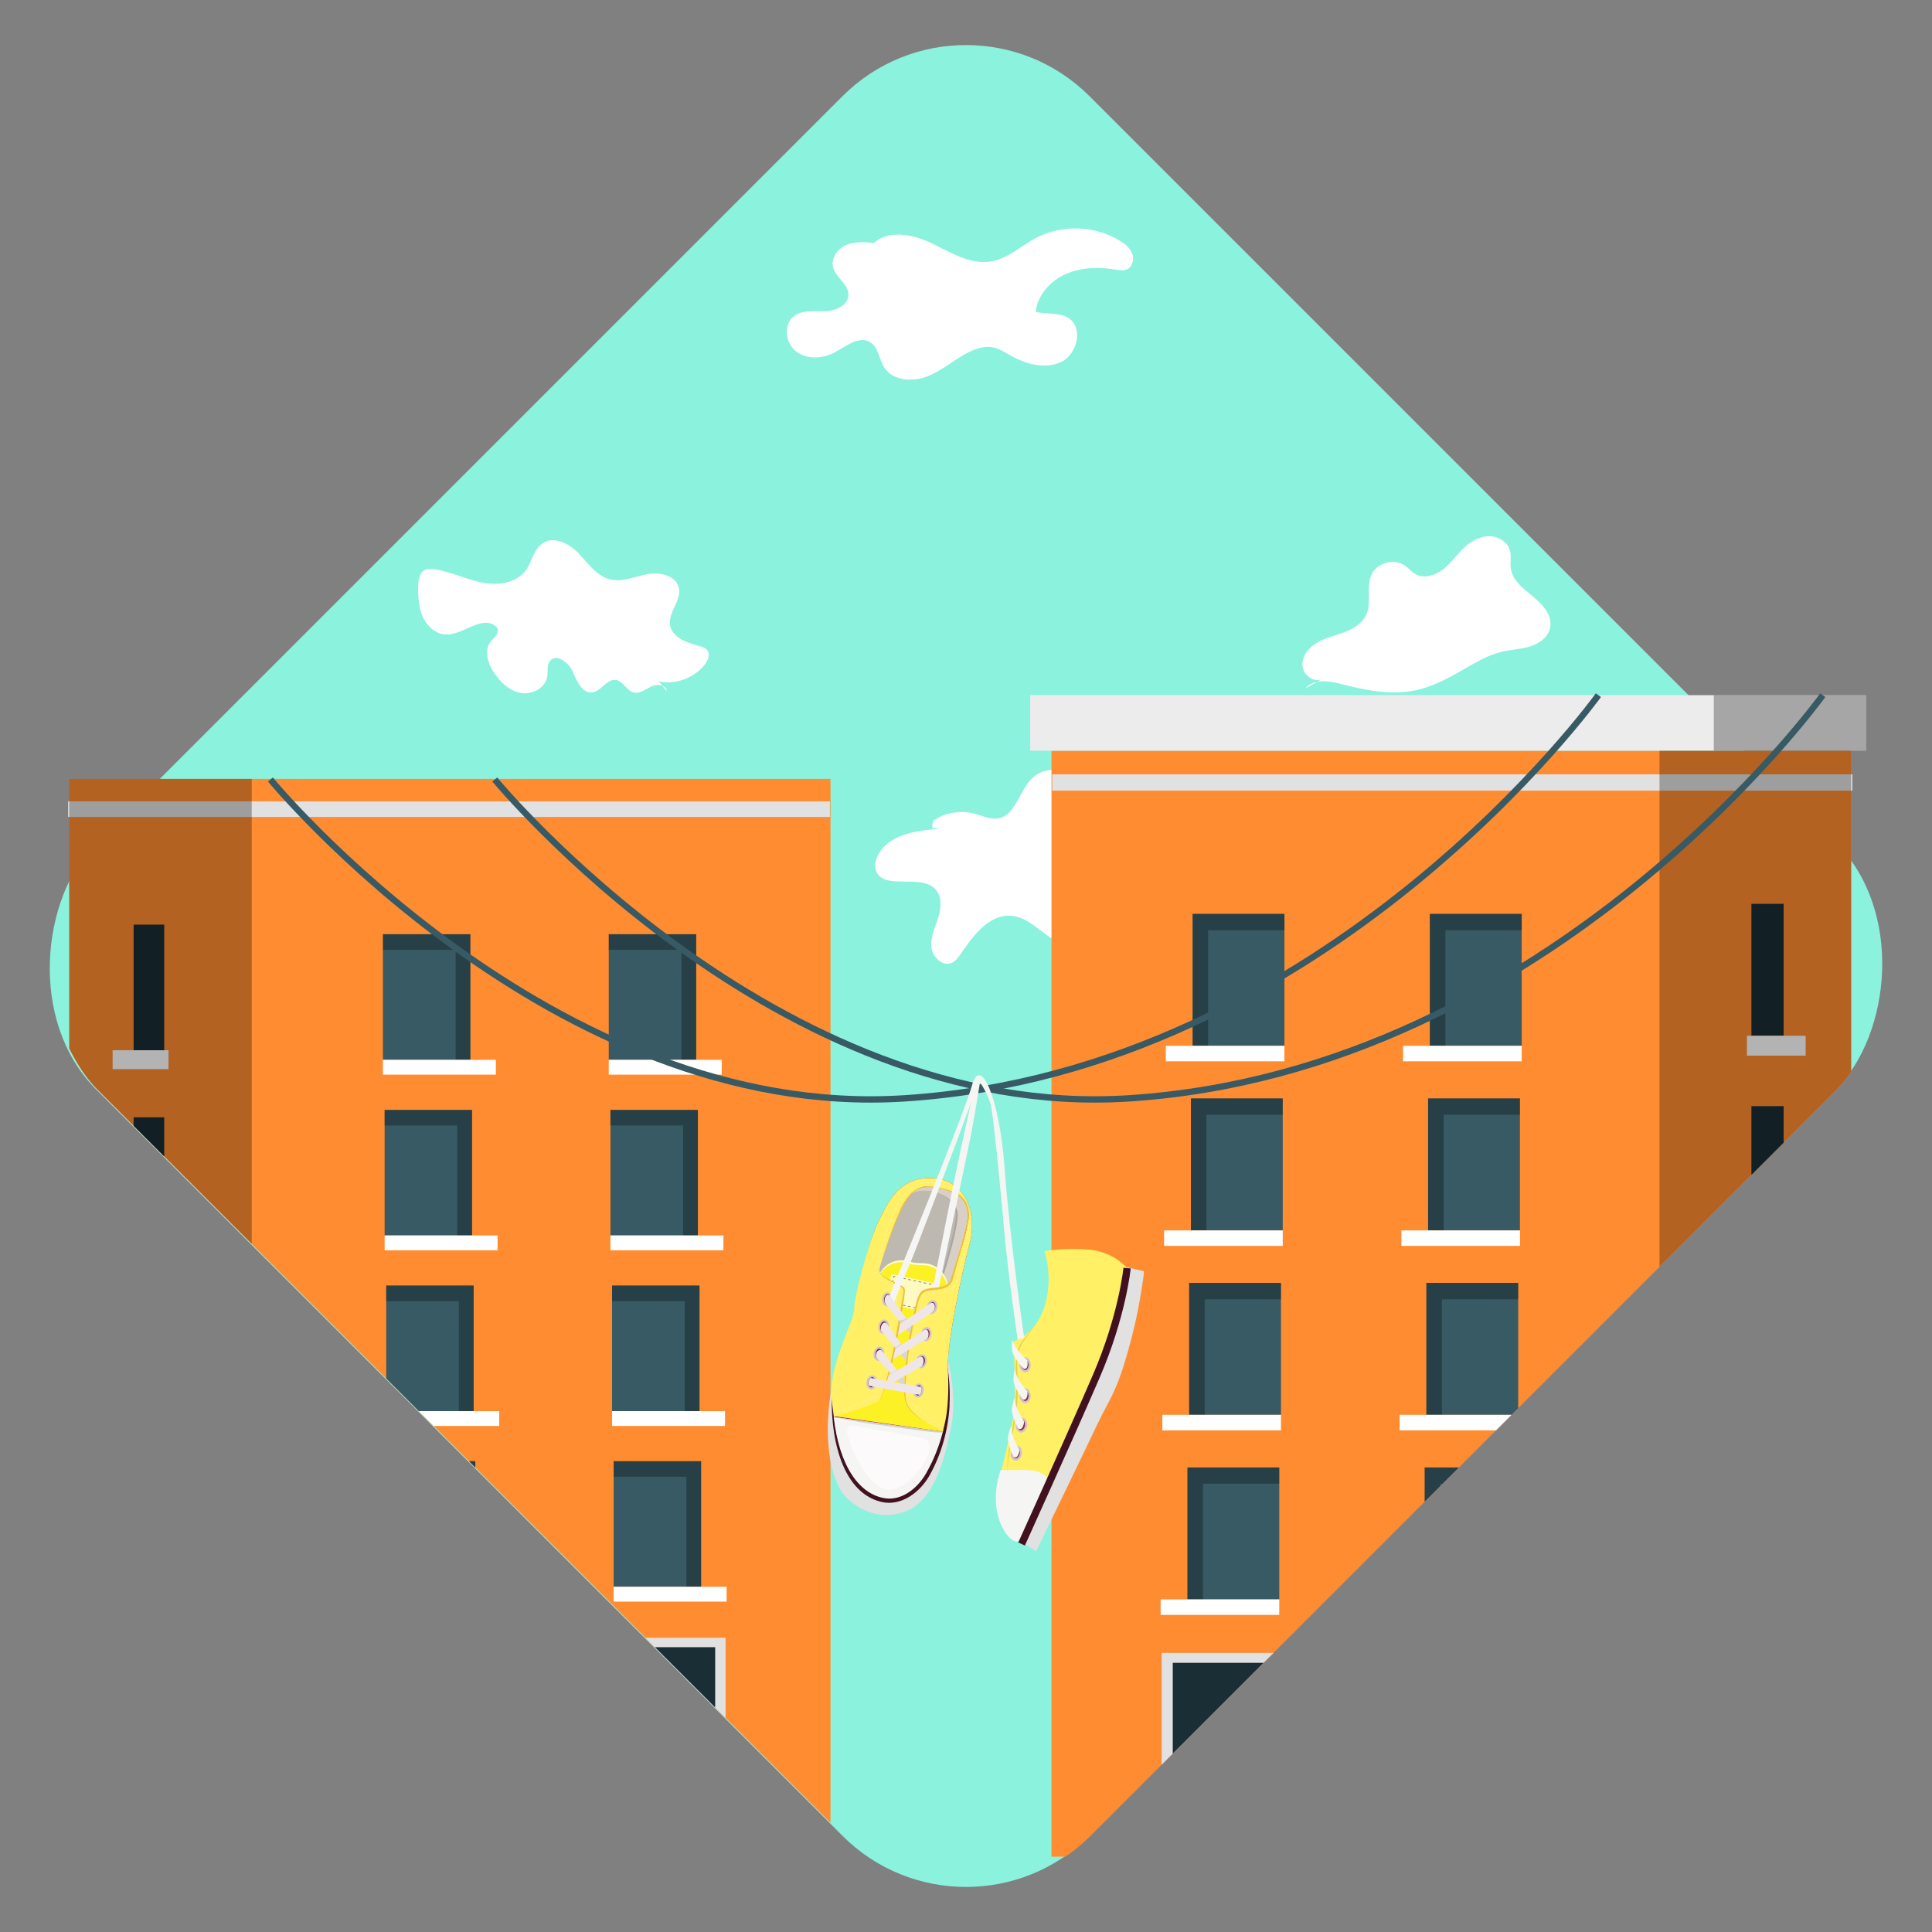 <?xml version="1.0" encoding="UTF-8"?>
<svg xmlns="http://www.w3.org/2000/svg" xmlns:xlink="http://www.w3.org/1999/xlink" viewBox="0 0 228 228">
  <rect x="0" y="0" width="228" height="228" fill="#808080" stroke="none"/>
  <defs>
    <style>
      .cls-1, .cls-2, .cls-3 {
        fill: none;
      }

      .cls-4 {
        fill: #f9f2bd;
      }

      .cls-5 {
        fill: #681634;
      }

      .cls-6 {
        fill: #f5f6f3;
      }

      .cls-7 {
        fill: #ffffc7;
      }

      .cls-8 {
        fill: #fff;
      }

      .cls-9 {
        fill: #fff066;
      }

      .cls-10 {
        fill: #fffac2;
      }

      .cls-11 {
        fill: #ececec;
      }

      .cls-12 {
        fill: #edbf3e;
      }

      .cls-13, .cls-14 {
        fill: #fcf124;
      }

      .cls-15 {
        fill: #fcfafb;
      }

      .cls-16 {
        fill: #efe6e9;
      }

      .cls-17 {
        fill: #ff8c31;
      }

      .cls-18 {
        fill: #992549;
      }

      .cls-19 {
        fill: #8bf2de;
      }

      .cls-20 {
        fill: #cec4c8;
      }

      .cls-21 {
        fill: #aaa59f;
      }

      .cls-22 {
        fill: #af3152;
      }

      .cls-23, .cls-24 {
        fill: #bdb8b0;
      }

      .cls-25 {
        fill: #d1d1d1;
      }

      .cls-26 {
        fill: #e2d050;
      }

      .cls-27 {
        fill: #d8d0c7;
      }

      .cls-28 {
        fill: #e1e1e1;
      }

      .cls-29 {
        fill: #421120;
      }

      .cls-30 {
        fill: #375a64;
      }

      .cls-31 {
        fill: #1a2e35;
      }

      .cls-32 {
        fill: #77745c;
      }

      .cls-2 {
        stroke: #421120;
        stroke-width: .86px;
      }

      .cls-2, .cls-3 {
        stroke-miterlimit: 10;
      }

      .cls-14, .cls-24, .cls-33 {
        mix-blend-mode: multiply;
      }

      .cls-34 {
        clip-path: url(#clippath-1);
      }

      .cls-24 {
        opacity: .29;
      }

      .cls-3 {
        stroke: #375a64;
        stroke-width: .75px;
      }

      .cls-33 {
        fill: #b7b2ab;
        opacity: .35;
      }

      .cls-35 {
        opacity: .3;
      }

      .cls-36 {
        isolation: isolate;
      }
    </style>
    <clipPath id="clippath-1">
      <path class="cls-1" d="M99.55,216.65L11.48,128.58C3.43,120.53,0,93.37,8.04,85.32L114.41-6.27,218.05,58.31c24.53,13.18,6.78,62.21-1.27,70.26l-88.07,88.07c-8.05,8.05-21.11,8.05-29.16,0Z"/>
    </clipPath>
  </defs>
  <g class="cls-36">
    <g id="Capa_1" data-name="Capa 1">
      <g>
        <rect class="cls-19" x="31.11" y="31.11" width="165.78" height="165.78" rx="20.62" ry="20.62" transform="translate(114 -47.22) rotate(45)"/>
        <g>
          <path class="cls-8" d="M156.13,80.06c-.96,.62-2.35-.35-2.43-1.49-.08-1.14,.76-2.17,1.75-2.74s2.13-.82,3.2-1.22,2.14-1.05,2.6-2.09c.65-1.46-.07-3.27,.61-4.72,.66-1.42,2.73-1.95,3.99-1.02,.39,.29,.7,.67,1.11,.93,1.05,.64,2.45,.2,3.41-.57s1.64-1.83,2.56-2.64c.79-.71,1.81-1.24,2.87-1.22s2.15,.7,2.41,1.74c.16,.66,0,1.35,.08,2.02,.19,1.46,1.51,2.45,2.65,3.38,1.14,.93,2.3,2.24,1.99,3.68-.23,1.1-1.29,1.86-2.36,2.19s-2.22,.36-3.32,.62c-1.7,.4-3.21,1.33-4.72,2.2-1.75,1.01-3.57,1.96-5.55,2.37-2.85,.58-5.8-.01-8.62-.74-1.49-.38-3.35-.69-4.3,.51"/>
          <path class="cls-8" d="M110.81,97.82c-2.75,.19-5.99,.68-7.22,3.15-.26,.53-.4,1.15-.23,1.71,.78,2.51,5.3,.34,7.06,2.29,.79,.88,.65,2.24,.29,3.37s-.92,2.25-.8,3.42c.12,1.18,1.31,2.34,2.4,1.87,.46-.2,.78-.63,1.06-1.05,1.48-2.18,3.39-4.75,6.02-4.5,2.56,.24,4.22,3.13,6.77,3.5,2.1,.3,4-1.19,6.06-1.66,2.21-.5,4.49,.19,6.74,.38,3.13,.27,6.35-.45,9.07-2.02,1.33-.77,2.68-2.35,1.89-3.67-.79-1.32-2.77-.87-4.22-.37s-3.58,.58-3.98-.9c-.38-1.44,1.38-2.44,2.8-2.88s3.19-1.4,2.85-2.85c-.11-.48-.46-.87-.8-1.23-1.91-2.02-5.18-3.8-7.23-1.93-.9,.82-1.28,2.18-2.37,2.72-1.84,.91-3.65-1.15-5.05-2.66-1.28-1.37-2.86-2.45-4.6-3.13-1.74-.68-3.9-.9-5.33,.3-1.72,1.44-2.06,4.61-4.28,4.92-.89,.12-1.76-.32-2.62-.56-1.58-.44-3.34-.19-4.74,.67-.47,.29-.42,1.36,0,1"/>
          <path class="cls-8" d="M103.38,28.71c-1.13-.13-2.31-.25-3.38,.15s-1.95,1.52-1.7,2.63c.29,1.26,1.87,2.04,1.83,3.33-.03,1.25-1.55,1.88-2.8,1.91s-2.63-.17-3.63,.58c-1.28,.98-1.03,3.19,.25,4.17s3.15,.86,4.57,.1c1.35-.73,2.88-2,4.18-1.19,.98,.6,1.03,1.99,1.65,2.96,.98,1.56,3.26,1.75,4.98,1.11s3.14-1.91,4.77-2.78c.95-.51,2.05-.9,3.11-.68,.72,.15,1.34,.56,1.98,.92,1.85,1.05,4.17,1.71,6.07,.78s2.62-4.04,.82-5.18c-1.12-.7-2.59-.37-3.86-.73,.23-1.98,1.75-3.66,3.58-4.46s3.91-.83,5.88-.51c.43,.07,.88,.15,1.28-.01,.68-.28,.91-1.19,.65-1.88s-.87-1.17-1.5-1.55c-2.94-1.78-6.82-1.9-9.86-.29-1.78,.94-3.34,2.45-5.33,2.77-2.46,.4-4.78-1.1-7.03-2.18s-5.29-1.63-6.97,.22"/>
          <path class="cls-8" d="M77.76,80.42c1.99,.41,4.19-.41,5.43-2.02,.36-.47,.64-1.15,.3-1.64-.21-.29-.58-.42-.93-.51-1.45-.4-3.22-.97-3.48-2.46-.26-1.52,1.38-2.93,1.03-4.43-.33-1.46-2.26-1.88-3.73-1.6s-2.95,.98-4.41,.61c-1.56-.4-2.55-1.87-3.66-3.04s-2.92-2.12-4.26-1.23c-1.07,.7-1.24,2.18-2,3.21-1.13,1.54-3.35,1.82-5.23,1.43s-3.62-1.27-5.51-1.56c-.39-.06-.82-.09-1.17,.09-.68,.35-.79,1.26-.79,2.03,0,1.19,.06,2.42,.55,3.51s1.51,2.02,2.7,2.07c2.03,.09,4.1-2.21,5.78-1.07,.13,.09,.25,.2,.32,.35,.27,.59-.44,1.11-.83,1.62-.76,1-.31,2.44,.36,3.5,.75,1.17,1.83,2.23,3.19,2.49s2.97-.57,3.17-1.95c.09-.61-.08-1.31,.3-1.8,.74-.96,2.24,.15,2.71,1.26s1.12,2.59,2.32,2.43c1.06-.15,1.69-1.61,2.75-1.47,.87,.12,1.26,1.26,2.11,1.48,.73,.19,1.41-.38,2.08-.71s1.78-.21,1.82,.55"/>
        </g>
        <g class="cls-34">
          <g>
            <rect class="cls-17" x="8.17" y="91.92" width="89.84" height="124.24"/>
            <g>
              <rect class="cls-30" x="45.77" y="172.44" width="10.32" height="14.82"/>
              <g class="cls-35">
                <polygon points="45.77 172.44 45.77 174.27 54.35 174.27 54.35 187.26 56.09 187.26 56.09 172.44 45.77 172.44"/>
              </g>
              <rect class="cls-8" x="45.77" y="187.26" width="13.33" height="1.75"/>
            </g>
            <g>
              <rect class="cls-30" x="45.77" y="195.83" width="10.32" height="14.82"/>
              <g class="cls-35">
                <polygon points="45.77 195.83 45.77 197.67 54.35 197.67 54.35 210.66 56.09 210.66 56.09 195.83 45.77 195.83"/>
              </g>
              <rect class="cls-8" x="45.77" y="210.66" width="13.33" height="1.75"/>
            </g>
            <g>
              <rect class="cls-30" x="45.58" y="151.71" width="10.32" height="14.82"/>
              <g class="cls-35">
                <polygon points="45.58 151.71 45.58 153.55 54.15 153.55 54.15 166.53 55.89 166.53 55.89 151.71 45.58 151.71"/>
              </g>
              <rect class="cls-8" x="45.58" y="166.53" width="13.33" height="1.75"/>
            </g>
            <g>
              <rect class="cls-30" x="45.39" y="130.98" width="10.32" height="14.82"/>
              <g class="cls-35">
                <polygon points="45.39 130.98 45.39 132.82 53.96 132.82 53.96 145.8 55.7 145.8 55.7 130.98 45.39 130.98"/>
              </g>
              <rect class="cls-8" x="45.39" y="145.8" width="13.33" height="1.75"/>
            </g>
            <g>
              <rect class="cls-30" x="45.19" y="110.25" width="10.32" height="14.82"/>
              <g class="cls-35">
                <polygon points="45.19 110.25 45.19 112.09 53.77 112.09 53.77 125.07 55.51 125.07 55.51 110.25 45.19 110.25"/>
              </g>
              <rect class="cls-8" x="45.19" y="125.07" width="13.33" height="1.75"/>
            </g>
            <g>
              <rect class="cls-30" x="72.42" y="172.44" width="10.32" height="14.82"/>
              <g class="cls-35">
                <polygon points="72.42 172.44 72.42 174.27 81 174.27 81 187.26 82.74 187.26 82.74 172.44 72.42 172.44"/>
              </g>
              <rect class="cls-8" x="72.42" y="187.26" width="13.33" height="1.75"/>
            </g>
            <g>
              <rect class="cls-30" x="72.23" y="151.71" width="10.32" height="14.82"/>
              <g class="cls-35">
                <polygon points="72.23 151.71 72.23 153.55 80.81 153.55 80.81 166.53 82.55 166.53 82.55 151.71 72.23 151.71"/>
              </g>
              <rect class="cls-8" x="72.23" y="166.53" width="13.33" height="1.75"/>
            </g>
            <g>
              <rect class="cls-30" x="72.04" y="130.98" width="10.32" height="14.82"/>
              <g class="cls-35">
                <polygon points="72.04 130.98 72.04 132.82 80.61 132.82 80.61 145.8 82.35 145.8 82.35 130.98 72.04 130.98"/>
              </g>
              <rect class="cls-8" x="72.04" y="145.8" width="13.33" height="1.75"/>
            </g>
            <g>
              <rect class="cls-30" x="71.84" y="110.25" width="10.32" height="14.82"/>
              <g class="cls-35">
                <polygon points="71.84 110.25 71.84 112.09 80.42 112.09 80.42 125.07 82.16 125.07 82.16 110.25 71.84 110.25"/>
              </g>
              <rect class="cls-8" x="71.84" y="125.07" width="13.33" height="1.75"/>
            </g>
            <g>
              <rect class="cls-31" x="15.77" y="109.12" width="3.61" height="14.82"/>
              <rect class="cls-8" x="13.29" y="123.94" width="6.6" height="2.23"/>
            </g>
            <g>
              <rect class="cls-31" x="15.77" y="131.86" width="3.61" height="14.82"/>
              <rect class="cls-8" x="13.29" y="146.68" width="6.6" height="2.23"/>
            </g>
            <g>
              <rect class="cls-31" x="15.77" y="154.6" width="3.61" height="14.82"/>
              <rect class="cls-8" x="13.29" y="169.42" width="6.6" height="2.23"/>
            </g>
            <g>
              <rect class="cls-31" x="15.77" y="177.34" width="3.61" height="14.82"/>
              <rect class="cls-8" x="13.29" y="192.16" width="6.6" height="2.23"/>
            </g>
            <g>
              <rect class="cls-31" x="15.77" y="197.94" width="3.61" height="14.82"/>
              <rect class="cls-8" x="13.29" y="212.76" width="6.6" height="2.23"/>
            </g>
            <rect class="cls-28" x="8.04" y="94.57" width="89.9" height="1.84"/>
            <rect class="cls-28" x="71.38" y="193.28" width="14.25" height="22.89"/>
            <rect class="cls-31" x="72.54" y="194.39" width="11.86" height="21.92"/>
            <g class="cls-35">
              <rect x="8.17" y="91.92" width="21.54" height="124.39"/>
            </g>
          </g>
          <g>
            <rect class="cls-17" x="124.08" y="88.6" width="94.38" height="130.51" transform="translate(342.55 307.71) rotate(-180)"/>
            <g>
              <rect class="cls-30" x="168.13" y="173.17" width="10.84" height="15.57" transform="translate(347.1 361.92) rotate(-180)"/>
              <g class="cls-35">
                <polygon points="178.97 173.17 178.97 175.1 169.96 175.1 169.96 188.74 168.13 188.74 168.13 173.17 178.97 173.17"/>
              </g>
              <rect class="cls-8" x="164.97" y="188.74" width="14" height="1.83" transform="translate(343.94 379.32) rotate(-180)"/>
            </g>
            <g>
              <rect class="cls-30" x="168.13" y="197.75" width="10.84" height="15.57" transform="translate(347.1 411.07) rotate(-180)"/>
              <g class="cls-35">
                <polygon points="178.97 197.75 178.97 199.68 169.96 199.68 169.96 213.32 168.13 213.32 168.13 197.75 178.97 197.75"/>
              </g>
              <rect class="cls-8" x="164.97" y="213.32" width="14" height="1.83" transform="translate(343.94 428.47) rotate(-180)"/>
            </g>
            <g>
              <rect class="cls-30" x="168.33" y="151.4" width="10.84" height="15.57" transform="translate(347.5 318.37) rotate(-180)"/>
              <g class="cls-35">
                <polygon points="179.17 151.4 179.17 153.33 170.16 153.33 170.16 166.97 168.33 166.97 168.33 151.4 179.17 151.4"/>
              </g>
              <rect class="cls-8" x="165.17" y="166.97" width="14" height="1.83" transform="translate(344.34 335.77) rotate(-180)"/>
            </g>
            <g>
              <rect class="cls-30" x="168.54" y="129.62" width="10.84" height="15.57" transform="translate(347.91 274.82) rotate(-180)"/>
              <g class="cls-35">
                <polygon points="179.37 129.62 179.37 131.55 170.37 131.55 170.37 145.19 168.54 145.19 168.54 129.62 179.37 129.62"/>
              </g>
              <rect class="cls-8" x="165.37" y="145.19" width="14" height="1.83" transform="translate(344.75 292.22) rotate(-180)"/>
            </g>
            <g>
              <rect class="cls-30" x="168.74" y="107.85" width="10.84" height="15.57" transform="translate(348.32 231.27) rotate(-180)"/>
              <g class="cls-35">
                <polygon points="179.58 107.85 179.58 109.78 170.57 109.78 170.57 123.42 168.74 123.42 168.74 107.85 179.58 107.85"/>
              </g>
              <rect class="cls-8" x="165.58" y="123.42" width="14" height="1.83" transform="translate(345.16 248.67) rotate(-180)"/>
            </g>
            <g>
              <rect class="cls-30" x="140.14" y="173.17" width="10.84" height="15.57" transform="translate(291.11 361.92) rotate(-180)"/>
              <g class="cls-35">
                <polygon points="150.97 173.17 150.97 175.1 141.96 175.1 141.96 188.74 140.14 188.74 140.14 173.17 150.97 173.17"/>
              </g>
              <rect class="cls-8" x="136.97" y="188.74" width="14" height="1.83" transform="translate(287.94 379.32) rotate(-180)"/>
            </g>
            <g>
              <rect class="cls-30" x="140.34" y="151.4" width="10.84" height="15.57" transform="translate(291.51 318.37) rotate(-180)"/>
              <g class="cls-35">
                <polygon points="151.17 151.4 151.17 153.33 142.17 153.33 142.17 166.97 140.34 166.97 140.34 151.4 151.17 151.4"/>
              </g>
              <rect class="cls-8" x="137.18" y="166.97" width="14" height="1.83" transform="translate(288.35 335.77) rotate(-180)"/>
            </g>
            <g>
              <rect class="cls-30" x="140.54" y="129.62" width="10.84" height="15.57" transform="translate(291.92 274.82) rotate(-180)"/>
              <g class="cls-35">
                <polygon points="151.38 129.62 151.38 131.55 142.37 131.55 142.37 145.19 140.54 145.19 140.54 129.62 151.38 129.62"/>
              </g>
              <rect class="cls-8" x="137.38" y="145.19" width="14" height="1.83" transform="translate(288.76 292.22) rotate(-180)"/>
            </g>
            <g>
              <rect class="cls-30" x="140.75" y="107.85" width="10.84" height="15.57" transform="translate(292.33 231.27) rotate(-180)"/>
              <g class="cls-35">
                <polygon points="151.58 107.85 151.58 109.78 142.57 109.78 142.57 123.42 140.75 123.42 140.75 107.85 151.58 107.85"/>
              </g>
              <rect class="cls-8" x="137.58" y="123.42" width="14" height="1.83" transform="translate(289.16 248.67) rotate(-180)"/>
            </g>
            <g>
              <rect class="cls-31" x="206.69" y="106.66" width="3.8" height="15.57" transform="translate(417.18 228.89) rotate(-180)"/>
              <rect class="cls-8" x="206.15" y="122.23" width="6.93" height="2.35" transform="translate(419.24 246.81) rotate(-180)"/>
            </g>
            <g>
              <rect class="cls-31" x="206.69" y="130.55" width="3.8" height="15.57" transform="translate(417.18 276.66) rotate(-180)"/>
              <rect class="cls-8" x="206.15" y="146.12" width="6.93" height="2.35" transform="translate(419.24 294.58) rotate(-180)"/>
            </g>
            <g>
              <rect class="cls-31" x="206.69" y="154.43" width="3.8" height="15.57" transform="translate(417.18 324.44) rotate(-180)"/>
              <rect class="cls-8" x="206.15" y="170" width="6.93" height="2.35" transform="translate(419.24 342.35) rotate(-180)"/>
            </g>
            <g>
              <rect class="cls-31" x="206.69" y="178.32" width="3.8" height="15.57" transform="translate(417.18 372.21) rotate(-180)"/>
              <rect class="cls-8" x="206.15" y="193.89" width="6.93" height="2.35" transform="translate(419.24 390.13) rotate(-180)"/>
            </g>
            <g>
              <rect class="cls-31" x="206.69" y="199.97" width="3.8" height="15.57" transform="translate(417.18 415.5) rotate(-180)"/>
              <rect class="cls-8" x="206.15" y="215.54" width="6.93" height="2.35" transform="translate(419.24 433.42) rotate(-180)"/>
            </g>
            <rect class="cls-11" x="121.58" y="82.05" width="98.63" height="6.55" transform="translate(341.79 170.64) rotate(-180)"/>
            <rect class="cls-28" x="124.17" y="91.38" width="94.43" height="1.93" transform="translate(342.77 184.69) rotate(-180)"/>
            <rect class="cls-28" x="137.1" y="195.06" width="14.97" height="24.05" transform="translate(289.16 414.17) rotate(-180)"/>
            <rect class="cls-31" x="138.39" y="196.24" width="12.45" height="23.03" transform="translate(289.24 415.5) rotate(-180)"/>
            <g class="cls-35">
              <rect x="195.84" y="88.6" width="22.62" height="130.67" transform="translate(414.3 307.86) rotate(-180)"/>
            </g>
            <g class="cls-35">
              <rect x="202.26" y="82.05" width="17.95" height="6.55" transform="translate(422.46 170.64) rotate(-180)"/>
            </g>
          </g>
        </g>
        <g>
          <path class="cls-3" d="M31.91,91.99s33.18,40.31,74.83,37.63c50.01-3.22,81.89-47.58,81.89-47.58"/>
          <path class="cls-3" d="M58.39,91.99s33.18,40.31,74.83,37.63c50.01-3.22,81.89-47.58,81.89-47.58"/>
          <g>
            <path class="cls-28" d="M122.28,183.07s5.73-11.84,7.27-15.09c1.54-3.25,2.45-3.77,4.3-11.35,.6-2.47,1.2-6.38,1.15-6.61l-2.57-.6s-6.67,17.57-8.68,21.69c-2.01,4.11-5.19,9.63-5.19,9.63l3.73,2.33Z"/>
            <g>
              <path class="cls-28" d="M111.88,160.57s1.11,4.09,.38,7.76c-.72,3.67-1.96,8.87-5.57,10.1-3.29,1.12-5.84-.65-6.95-1.86-1.78-1.96-2.71-7.1-1.51-13.27,1.2-6.17,2.86-7.59,2.86-7.59l10.78,4.87Z"/>
              <path class="cls-22" d="M100.93,154.41c.04-1.59,1.58-7.83,2.73-10.23,1.15-2.4,2.58-5.48,6.63-5.12,4.06,.36,4.99,4.75,4.13,7.78-.08,.29-.17,.64-.27,1.02,0,.04-.02,.08-.03,.13-.04,.15-.07,.3-.11,.46,0,.04-.01,.07-.03,.11-.67,2.77-1.55,7.09-1.94,10.2-.14,1.12-.21,2.09-.18,2.77t0,0s0,.09,0,.13c.11,1.69,.17,4.31-.6,7.32h0s0,.02,0,.02c-.4,1.56-1.02,3.22-1.98,4.9-1.01,1.77-2.91,3.27-4.92,2.91-2.94-.51-5.31-3.71-5.97-9.58,0,0,0-.02,0-.02-.11-.94-.17-1.95-.18-3.02,0-.02,0-.04,0-.06,0-3.39,2.68-8.14,2.72-9.72Z"/>
              <path class="cls-29" d="M112.06,165.92c-.17,2.86-.97,5.73-2.38,8.23-1.1,1.95-3.36,3.68-5.72,3.08-4.83-1.19-6.06-8.19-5.76-13.16l.03,.12c.01,.71,.04,1.41,.09,2.11,.93,11.32,7.8,12.82,10.9,7.58,2.24-3.78,2.88-8.49,2.56-12.83,.05,.43,.42,2.38,.27,4.86Z"/>
              <path class="cls-27" d="M111.38,164.51s.04-10.82,.49-12.23c.45-1.42,2.19-6.34,2.41-9.06,.22-2.71-4.86-4.17-6.6-2.53-1.74,1.65-3.17,5.99-4.32,11.42-1.15,5.43-3.43,11.26-3.43,11.26l11.45,1.14Z"/>
              <path class="cls-21" d="M110.13,164.32s.19-10.51,.61-11.89c.42-1.38,2.05-6.19,2.28-8.83,.23-2.64-4.27-3.98-5.85-2.36-1.58,1.62-2.91,5.86-4.02,11.16-1.11,5.3-3.22,10.99-3.22,10.99l10.2,.94Z"/>
              <path class="cls-23" d="M109.91,164.28s.05-2.05,.13-4.47c0-.05,0-.11,0-.16,.11-3,.28-6.5,.51-7.26,.41-1.38,2.03-6.2,2.26-8.84,.11-1.26-.83-2.21-2.01-2.7-.93-.38-2.13-.5-3.04-.1-2.39,1.06-4.1,9.05-4.64,11.63-1.03,4.97-2.94,10.29-3.17,10.93-.02,.04-.02,.06-.02,.06l9.98,.9Z"/>
              <path class="cls-24" d="M110.43,164.37s.03-2.15,.1-4.63c-.16,.03-.32,.06-.49,.08-.88,.09-1.9-.04-2.94-.69-2.67-1.69,1.52-16.55,3.7-18.26-.93-.38-2.13-.5-3.04-.1-2.53,2.16-3.89,8.39-4.57,11.64-1.04,4.97-3,10.28-3.23,10.92-.02,.04-.02,.06-.02,.06l10.49,.99Z"/>
              <path class="cls-13" d="M111.27,168.97l.03-1.51s0,0,0,0l.14-7.5,.37-7.57c.08-1.63-1.18-3.01-2.81-3.08l-.82-.03c-.13,0-.26-.02-.39-.04-.16-.03-.31-.07-.46-.12-1.56-.54-3.26,.3-3.76,1.87l-3.54,11.01-1.64,5.12,12.88,1.84Z"/>
              <path class="cls-14" d="M111.3,167.46l.14-7.5,.37-7.57c.08-1.63-1.18-3.01-2.81-3.08l-.82-.03c-.13,0-.26-.02-.39-.04-.16-.03-.31-.07-.46-.12-1.56-.54-3.26,.3-3.76,1.87l-3.54,11.01c2.22-3.73,4.99-7.15,7.26-5.98,2.71,1.4,3.68,7.06,4.01,11.42Z"/>
              <rect class="cls-10" x="104.78" y="150.91" width="5.68" height="3.52" transform="translate(34.12 -19.05) rotate(12.01)"/>
              <g>
                <polygon class="cls-32" points="110.43 151.64 110.23 151.6 110.22 151.68 110.34 151.7 110.31 151.82 110.39 151.84 110.43 151.64"/>
                <path class="cls-32" d="M109.91,151.61l-.3-.06,.02-.08,.3,.06-.02,.08Zm-.61-.13l-.3-.06,.02-.08,.3,.06-.02,.08Zm-.61-.13l-.3-.06,.02-.08,.3,.06-.02,.08Zm-.61-.13l-.3-.06,.02-.08,.3,.06-.02,.08Zm-.61-.13l-.3-.06,.02-.08,.3,.06-.02,.08Zm-.61-.13l-.3-.06,.02-.08,.3,.06-.02,.08Zm-.61-.13l-.3-.06,.02-.08,.3,.06-.02,.08Z"/>
                <polygon class="cls-32" points="105.66 150.63 105.46 150.58 105.42 150.78 105.5 150.8 105.53 150.68 105.65 150.71 105.66 150.63"/>
                <path class="cls-32" d="M105.37,151.4l-.08-.02,.06-.3,.08,.02-.06,.3Zm-.13,.6l-.08-.02,.06-.3,.08,.02-.06,.3Zm-.13,.6l-.08-.02,.06-.3,.08,.02-.06,.3Zm-.13,.6l-.08-.02,.06-.3,.08,.02-.06,.3Z"/>
                <polygon class="cls-32" points="104.93 153.51 104.85 153.49 104.8 153.69 105 153.73 105.02 153.65 104.9 153.63 104.93 153.51"/>
                <path class="cls-32" d="M109.27,154.64l-.3-.06,.02-.08,.3,.06-.02,.08Zm-.61-.13l-.3-.06,.02-.08,.3,.06-.02,.08Zm-.61-.13l-.3-.06,.02-.08,.3,.06-.02,.08Zm-.61-.13l-.3-.06,.02-.08,.3,.06-.02,.08Zm-.61-.13l-.3-.06,.02-.08,.3,.06-.02,.08Zm-.61-.13l-.3-.06,.02-.08,.3,.06-.02,.08Zm-.61-.13l-.3-.06,.02-.08,.3,.06-.02,.08Z"/>
                <polygon class="cls-32" points="109.81 154.55 109.73 154.53 109.71 154.65 109.59 154.63 109.57 154.71 109.77 154.75 109.81 154.55"/>
                <path class="cls-32" d="M110.26,152.44l-.08-.02,.06-.3,.08,.02-.06,.3Zm-.13,.6l-.08-.02,.06-.3,.08,.02-.06,.3Zm-.13,.6l-.08-.02,.06-.3,.08,.02-.06,.3Zm-.13,.6l-.08-.02,.06-.3,.08,.02-.06,.3Z"/>
              </g>
              <path class="cls-7" d="M103.56,151c.5-1.57,2.21-2.42,3.76-1.88,.27,.1,.56,.15,.85,.16l.82,.03c1.63,.07,2.89,1.45,2.81,3.08l-.37,7.57-.16,8.56,.04-.02,.18-8.77,.37-7.57c.08-1.63-1.18-3.01-2.81-3.08l-.82-.03c-.29-.01-.57-.07-.85-.16h0c-1.56-.54-3.26,.3-3.76,1.88l-5.18,16.13h.01s5.1-15.9,5.1-15.9Z"/>
              <path class="cls-6" d="M98.39,167.23l12.87,1.76c-.4,1.56-1.02,3.22-1.98,4.9-1.01,1.77-2.91,3.27-4.92,2.91-2.94-.51-5.31-3.71-5.97-9.58Z"/>
              <path class="cls-25" d="M98.4,167.22l6.44,.87,6.43,.89v.03c-.06,.26-4.92-.49-5.28-.54-2-.28-4.02-.51-6-.91-.53-.11-1.07-.2-1.6-.32v-.02Z"/>
              <path class="cls-9" d="M100.81,154.4c.04-1.59,1.7-7.82,2.85-10.22,1.15-2.4,2.58-5.48,6.63-5.12,4.06,.36,4.99,4.75,4.13,7.78-.83,2.93-2.69,11.68-2.56,14.68t0,0c.24,5.26-.48,6.67-.59,7.46,0,0-3.48-1.67-4.29-3.24-.82-1.57,.91-12.11,1.69-13.1,.78-.99,3.11,0,3.65-1.7,.54-1.69,1.75-5.41,1.86-6.57,.11-1.15,.17-2.55-.89-3.2-1.06-.65-2.58-1.09-3.8-1.16-1.22-.07-2.45,1.28-2.95,2.16-.5,.88-2.62,6.7-2.76,7.65-.14,.94,2.51,1.71,2.89,2.19,.38,.48-2.01,12.7-3.01,13.34-1,.64-5.25,1.86-5.25,1.86h0c-.11-.95-.31-1.97-.32-3.05,.2-4.15,2.7-8.14,2.73-9.77Z"/>
              <g>
                <polygon class="cls-4" points="99.08 166.54 98.93 166.6 98.97 166.68 99.12 166.61 99.08 166.54"/>
                <path class="cls-4" d="M102.77,165.07l-.3,.13-.03-.08,.3-.13,.03,.08Zm-.61,.26l-.3,.13-.03-.08,.3-.13,.03,.08Zm-.61,.26l-.3,.13-.03-.08,.3-.13,.03,.08Zm-.61,.26l-.3,.13-.03-.08,.3-.13,.03,.08Zm-.61,.26l-.3,.13-.03-.08,.3-.13,.03,.08Zm-.61,.26l-.3,.13-.03-.08,.3-.13,.03,.08Z"/>
                <polygon class="cls-4" points="103.21 164.68 103.18 164.82 103.05 164.87 103.08 164.95 103.25 164.87 103.29 164.7 103.21 164.68"/>
                <path class="cls-4" d="M110.28,139.54l-.02,.08h-.04c-.09-.02-.17-.03-.24-.04h-.04s0-.09,0-.09h.04c.08,.01,.16,.03,.25,.04h.04Zm.64,.16l-.02,.08c-.11-.03-.21-.06-.31-.08l.02-.08c.1,.02,.21,.05,.32,.08Zm-1.3-.14c-.11,0-.22,0-.32,.01v-.08c.1-.01,.21-.02,.32-.01v.08Zm1.92,.34l-.03,.08c-.1-.04-.21-.07-.31-.1l.03-.08c.1,.03,.21,.07,.31,.11Zm.61,.23l-.03,.08c-.1-.04-.2-.08-.3-.12l.03-.08c.1,.04,.21,.08,.3,.12Zm-3.17-.51c-.1,.02-.21,.05-.31,.08l-.02-.08c.11-.03,.21-.06,.32-.08l.02,.08Zm3.77,.77l-.03,.07c-.09-.04-.19-.09-.3-.13l.03-.08c.1,.05,.2,.09,.3,.14Zm.59,.3l-.04,.07c-.09-.05-.18-.1-.29-.15l.04-.07c.1,.05,.2,.11,.29,.15Zm-4.97-.88c-.1,.04-.19,.09-.29,.14l-.04-.07c.1-.05,.2-.1,.3-.15l.03,.08Zm-.57,.31c-.09,.06-.18,.12-.26,.19l-.05-.07c.09-.07,.18-.13,.27-.19l.05,.07Zm-.52,.39c-.08,.07-.16,.14-.24,.22l-.06-.06c.08-.08,.16-.15,.24-.22l.05,.06Zm-.47,.45c-.07,.08-.15,.16-.22,.24l-.06-.06c.08-.08,.15-.16,.23-.24l.06,.06Zm-.42,.49c-.05,.08-.11,.17-.17,.28l-.07-.04c.06-.11,.12-.2,.17-.28l.07,.05Zm8.09,2.19h-.08c0-.11,0-.22,0-.33h.08c0,.11,0,.22,0,.33Zm-8.41-1.63c-.05,.09-.1,.19-.14,.29l-.07-.04c.05-.1,.1-.2,.15-.3l.07,.04Zm8.38,2.07c0,.07-.02,.14-.02,.21h-.08c0-.08,.02-.15,.02-.22,0-.04,0-.08,.01-.11h.08s0,.08-.01,.12Zm-8.66-1.48c-.04,.1-.09,.2-.13,.3l-.07-.03c.04-.1,.09-.2,.13-.3l.07,.03Zm8.54,2.34h-.08c.02-.13,.04-.23,.05-.34h.08c-.02,.12-.03,.22-.05,.34Zm-8.8-1.74c-.04,.1-.08,.2-.12,.3l-.08-.03c.04-.1,.08-.2,.12-.3l.08,.03Zm8.74,2.15c-.01,.08-.03,.16-.04,.24h-.08c.01-.1,.03-.18,.04-.25v-.08s.1,.01,.1,.01v.08Zm-9-1.54c-.04,.1-.08,.2-.12,.31l-.08-.03c.04-.1,.08-.21,.12-.31l.08,.03Zm8.88,2.1c-.02,.11-.04,.21-.06,.32l-.08-.02c.02-.11,.04-.22,.06-.32l.08,.02Zm-9.11-1.49c-.04,.1-.08,.2-.11,.31l-.08-.03c.04-.1,.08-.21,.11-.31l.08,.03Zm8.99,2.13c-.02,.11-.04,.21-.07,.32l-.08-.02c.02-.11,.04-.21,.07-.32l.08,.02Zm-9.21-1.52c-.04,.1-.07,.21-.11,.31l-.08-.03c.04-.1,.07-.21,.11-.31l.08,.03Zm9.08,2.16c-.02,.11-.05,.21-.07,.32l-.08-.02c.02-.11,.05-.21,.07-.32l.08,.02Zm-9.3-1.54c-.04,.1-.07,.21-.11,.31l-.08-.03c.04-.1,.07-.21,.11-.31l.08,.03Zm9.16,2.18c-.02,.11-.05,.21-.07,.32l-.08-.02c.02-.11,.05-.21,.07-.32l.08,.02Zm-9.37-1.56c-.04,.1-.07,.21-.1,.31l-.08-.03c.03-.1,.07-.21,.1-.31l.08,.03Zm9.22,2.2c-.03,.11-.05,.21-.08,.32l-.08-.02c.03-.11,.05-.21,.08-.32l.08,.02Zm-9.43-1.58c-.03,.1-.07,.21-.1,.31l-.08-.02c.03-.1,.07-.21,.1-.31l.08,.03Zm9.27,2.22c-.03,.11-.05,.21-.08,.32l-.08-.02c.03-.1,.05-.21,.08-.32l.08,.02Zm-9.47-1.59c-.03,.11-.07,.21-.1,.31l-.08-.02c.03-.1,.06-.21,.1-.31l.08,.02Zm9.31,2.23c-.03,.11-.06,.21-.08,.32l-.08-.02c.03-.1,.06-.21,.08-.32l.08,.02Zm-9.5-1.6c-.03,.11-.06,.21-.09,.31l-.08-.02c.03-.1,.06-.21,.09-.32l.08,.02Zm9.33,2.24c-.03,.11-.06,.21-.09,.32l-.08-.02c.03-.1,.06-.21,.09-.31l.08,.02Zm-9.51-1.61c-.03,.11-.06,.22-.09,.32l-.08-.02c.03-.1,.06-.21,.09-.32l.08,.02Zm9.32,2.24c-.04,.11-.07,.22-.1,.31l-.08-.03c.03-.1,.07-.2,.1-.31l.08,.03Zm-9.49-1.6c-.03,.12-.05,.22-.08,.32l-.08-.02c.02-.1,.05-.2,.08-.32l.08,.02Zm9.27,2.23c-.05,.13-.1,.23-.15,.3l-.07-.04c.04-.06,.09-.16,.14-.29l.08,.03Zm-9.44-1.35s0,.05,.01,.07l-.08,.02s-.01-.06-.01-.09c0-.05,0-.14,.03-.25h.08c-.02,.12-.03,.2-.02,.25Zm8.99,1.82c-.09,.02-.2,.05-.32,.08l-.02-.08c.12-.03,.23-.05,.32-.08l.02,.08Zm-8.59-1.27l-.05,.07c-.1-.08-.18-.15-.25-.22l.06-.05c.06,.07,.14,.14,.24,.21Zm7.95,1.42c-.1,.02-.21,.04-.32,.07l-.02-.08c.11-.02,.22-.05,.32-.07l.02,.08Zm-7.4-1.08l-.04,.07c-.11-.06-.2-.11-.29-.16l.04-.07c.08,.05,.18,.1,.28,.16Zm6.76,1.22l-.32,.07-.02-.08,.32-.07,.02,.08Zm-6.17-.93l-.04,.07c-.1-.05-.2-.09-.3-.14l.04-.07c.1,.05,.2,.1,.29,.14Zm5.53,1.06c-.11,.02-.22,.05-.32,.07l-.02-.08c.1-.02,.21-.05,.32-.07l.02,.08Zm-4.94-.78l-.04,.07c-.09-.05-.19-.1-.29-.15l.04-.07c.1,.05,.2,.1,.29,.15Zm4.31,.92c-.11,.03-.22,.05-.32,.08l-.02-.08c.1-.03,.2-.05,.32-.08l.02,.08Zm-3.8-.58s.02,.04,.03,.07l-.08,.02s-.01-.04-.01-.04c-.04-.05-.1-.1-.2-.16l.04-.07c.1,.06,.17,.12,.21,.18Zm3.18,.75c-.13,.05-.16,.07-.16,.07,0,0,0,.02-.03,.11l-.08-.02c.03-.1,.04-.12,.04-.13,.02-.02,.05-.05,.2-.1l.03,.08Zm-3.17,0h-.08c.02-.13,.03-.24,.03-.33h.08c0,.1-.02,.21-.03,.33Zm2.91,.5c-.02,.09-.04,.2-.06,.32l-.08-.02c.02-.12,.04-.23,.06-.32l.08,.02Zm-3.01,.15h-.08c.02-.13,.04-.23,.05-.34h.08c-.02,.11-.03,.22-.05,.34Zm2.89,.5c-.02,.1-.04,.21-.06,.32h-.08c.02-.13,.04-.24,.06-.34h.08Zm-2.94-.16c-.02,.1-.04,.21-.06,.32l-.08-.02c.02-.11,.04-.22,.06-.32h.08Zm2.82,.83l-.06,.32h-.08s.06-.34,.06-.34h.08Zm-2.94-.16c-.02,.11-.04,.21-.06,.32l-.08-.02c.02-.11,.04-.22,.06-.32l.08,.02Zm2.78,1.14h-.08s.06-.34,.06-.34h.08s-.06,.34-.06,.34Zm-2.9-.5c-.02,.11-.04,.21-.07,.32l-.08-.02c.02-.11,.04-.22,.07-.32l.08,.02Zm2.79,1.14h-.08s.05-.34,.05-.34h.08s-.05,.34-.05,.34Zm-2.93-.5c-.02,.11-.04,.21-.07,.32l-.08-.02c.02-.11,.05-.22,.07-.32l.08,.02Zm2.82,1.15h-.08s.05-.34,.05-.34h.08s-.05,.34-.05,.34Zm-2.96-.51c-.02,.11-.05,.21-.07,.32l-.08-.02c.02-.11,.05-.21,.07-.32l.08,.02Zm2.85,1.15h-.08s.05-.34,.05-.34h.08s-.05,.34-.05,.34Zm-2.99-.51l-.07,.32-.08-.02,.07-.32,.08,.02Zm2.94,.84l-.05,.32h-.08s.05-.33,.05-.33h.04s.04,.01,.04,.01Zm-3.08-.2l-.07,.32-.08-.02,.07-.32,.08,.02Zm2.93,1.17h-.08s.05-.34,.05-.34h.08s-.05,.34-.05,.34Zm-3.07-.53l-.07,.32-.08-.02,.07-.32,.08,.02Zm2.97,1.18h-.08s.05-.34,.05-.34h.08s-.05,.34-.05,.34Zm-3.12-.54l-.07,.32-.08-.02,.07-.32,.08,.02Zm3.02,1.19h-.08s.05-.34,.05-.34h.08s-.05,.34-.05,.34Zm-3.17-.55l-.07,.32-.08-.02,.07-.32,.08,.02Zm3.07,1.2h-.08s.05-.34,.05-.34h.08s-.05,.34-.05,.34Zm-3.22-.56l-.07,.32-.08-.02,.07-.32,.08,.02Zm3.13,1.21h-.08c.01-.12,.03-.23,.04-.34h.08c-.02,.12-.03,.23-.04,.34Zm-3.28-.57l-.08,.32-.08-.02,.08-.32,.08,.02Zm3.2,1.22h-.08s.04-.34,.04-.34h.08s-.04,.34-.04,.34Zm-3.35-.58l-.08,.32-.08-.02,.08-.32,.08,.02Zm3.27,1.23h-.08c.01-.12,.03-.22,.04-.34h.08c-.01,.12-.03,.23-.04,.34Zm-3.42-.59l-.08,.32-.08-.02,.08-.32,.08,.02Zm3.34,1.24h-.08c.01-.11,.02-.22,.04-.34h.08c-.01,.12-.02,.23-.04,.34Zm-3.5-.61l-.08,.32-.08-.02,.08-.32,.08,.02Zm3.44,1.26h-.08c0-.11,.02-.22,.03-.33h.08c-.01,.12-.02,.23-.03,.33Zm-3.59-.62l-.08,.32-.08-.02,.08-.32,.08,.02Zm3.56,1.27h-.08c0-.1,0-.21,.01-.33h.08c0,.13-.01,.24-.01,.33Zm-3.71-.64c-.03,.12-.05,.23-.08,.32l-.08-.02c.02-.09,.05-.2,.08-.32l.08,.02Zm3.74,.99c.03,.05,.08,.13,.16,.22l-.06,.05c-.08-.1-.14-.17-.17-.23,0-.01-.01-.03-.02-.05l.08-.02s0,.03,.01,.04Zm.62,.68l-.06,.06c-.09-.08-.17-.16-.24-.23l.06-.06c.07,.07,.15,.15,.24,.23Zm.49,.43l-.05,.06c-.09-.07-.17-.15-.25-.22l.05-.06c.08,.07,.16,.14,.25,.21Zm.5,.42l-.05,.06c-.09-.07-.17-.14-.25-.21l.05-.06c.08,.07,.17,.14,.25,.21Zm.51,.41l-.05,.06c-.08-.07-.17-.14-.26-.21l.05-.06c.08,.07,.17,.14,.25,.21Zm.51,.41l-.05,.06-.26-.2,.05-.06,.26,.2Zm.52,.4l-.05,.06c-.08-.06-.17-.13-.26-.2l.05-.06c.09,.07,.18,.14,.26,.2Zm.52,.4l-.05,.07-.26-.2,.05-.07,.26,.2Z"/>
                <rect class="cls-4" x="111.06" y="168.36" width=".08" height=".16" transform="translate(-90.29 155.88) rotate(-53.02)"/>
              </g>
              <path class="cls-12" d="M103.77,149.84c-.11,.93,2.67,1.67,2.95,2.16,.09,.15,.07,.33,.06,.5-.04,.78-.85,5.54-1.21,7.12-.13,.55-.26,1.11-.4,1.66-.29,1.13-.62,2.24-1.05,3.33-.11,.28-.23,.56-.45,.77,.12-.11,.2-.31,.27-.45,.08-.16,.15-.33,.21-.51,.5-1.54,.85-3.13,1.19-4.72,.35-1.59,1.25-7.03,1.27-7.18,.05-.39-.07-.53-.37-.7-.73-.42-2.62-1.2-2.46-1.96Z"/>
              <path class="cls-12" d="M111.26,168.98c-4.57-2.37-4.6-3.18-4.54-5.48,.06-2.25,.52-5.49,.94-7.66,.52-2.62,.74-3.3,1.36-3.6,1.12-.55,2.85,.07,3.22-1.42,.05-.21,1.7-5.21,1.89-6.75,.26-2.15-.73-3.13-2.76-3.69-1.1-.3-2.36-.47-3.32,.14-1.68,1.06-3.54,6.87-4.15,8.76,.66-2.25,1.24-3.96,2.17-6.11,1.37-3.21,2.79-3.64,5.66-2.79,.62,.18,1.25,.38,1.73,.81,.63,.56,.91,1.44,.92,2.28,.01,.79-1.92,7.44-1.92,7.44-.29,1.08-1.25,1.23-2.29,1.33-1.55,.15-1.63,.26-2.31,3.66-.61,3.07-.88,5.41-1.02,7.83,.1,1.34-.79,2.58,4.41,5.27Z"/>
              <path class="cls-15" d="M105.52,175.72c1.17-.31,2.18-1.26,2.91-2.18,.56-.71,1.74-2.45,1.11-3.39-.22-.33-.65-.43-1.04-.5-2.54-.46-5.08-.94-7.63-1.36-1.08-.18-.98,.69-.74,1.44,.24,.75,.55,1.48,.9,2.19,.89,1.81,2.53,4.32,4.48,3.81Z"/>
              <g>
                <path class="cls-5" d="M108.26,164.8c.28,.05,.56-.23,.62-.62,.07-.39-.1-.74-.38-.79-.28-.05-.56,.23-.62,.62-.07,.39,.1,.74,.38,.79Z"/>
                <path class="cls-20" d="M108.53,163.27c.35,.06,.55,.47,.47,.93s-.42,.78-.76,.72c-.35-.06-.55-.47-.47-.93s.42-.78,.76-.71Zm-.25,1.41c.21,.04,.43-.2,.49-.52,.06-.32-.07-.62-.28-.66-.21-.04-.43,.2-.49,.52-.06,.32,.07,.62,.28,.66Z"/>
              </g>
              <g>
                <path class="cls-5" d="M108.62,161.35c.28,.05,.56-.23,.62-.62,.07-.39-.1-.74-.38-.79-.28-.05-.56,.23-.62,.62-.07,.39,.1,.74,.38,.79Z"/>
                <path class="cls-20" d="M108.89,159.82c.35,.06,.55,.47,.47,.93-.08,.46-.42,.78-.76,.72-.35-.06-.55-.47-.47-.93,.08-.46,.42-.78,.76-.71Zm-.25,1.41c.21,.04,.43-.2,.49-.52s-.07-.62-.28-.65c-.21-.04-.43,.2-.49,.52-.06,.32,.07,.62,.28,.65Z"/>
              </g>
              <g>
                <path class="cls-18" d="M108.81,157.35c.07-.39,.35-.67,.62-.62,.28,.05,.44,.4,.38,.79-.07,.39-.35,.67-.62,.62s-.44-.4-.38-.79Z"/>
                <path class="cls-20" d="M109.45,156.62c.35,.06,.55,.47,.47,.93-.08,.46-.42,.78-.76,.71-.35-.06-.55-.47-.47-.93,.08-.46,.42-.78,.76-.72Zm-.25,1.41c.21,.04,.43-.2,.49-.52,.06-.32-.07-.62-.28-.65-.21-.04-.43,.2-.49,.52-.06,.32,.07,.62,.28,.65Z"/>
              </g>
              <g>
                <path class="cls-5" d="M109.5,154.13c.1-.38,.41-.63,.68-.56,.27,.07,.41,.44,.3,.82-.1,.38-.41,.63-.68,.56-.27-.07-.41-.44-.3-.82Z"/>
                <path class="cls-20" d="M110.2,153.45c.34,.09,.51,.52,.39,.97-.12,.45-.49,.73-.82,.64-.34-.09-.51-.52-.39-.97,.12-.45,.48-.73,.82-.64Zm-.38,1.38c.2,.06,.45-.16,.53-.47,.09-.31-.01-.62-.22-.68-.2-.06-.45,.16-.53,.47-.08,.31,.01,.62,.22,.68Z"/>
              </g>
              <g>
                <path class="cls-5" d="M102.76,163.84c.28,.05,.56-.23,.62-.62,.07-.39-.1-.74-.38-.79-.28-.05-.56,.23-.62,.62-.07,.39,.1,.74,.38,.79Z"/>
                <path class="cls-20" d="M103.5,163.24c-.08,.46-.42,.78-.76,.72-.35-.06-.55-.47-.47-.93s.42-.78,.76-.71c.35,.06,.55,.47,.47,.93Zm-.24-.04c.06-.32-.07-.62-.28-.66-.21-.04-.43,.2-.49,.52-.06,.32,.07,.62,.28,.66,.21,.04,.43-.2,.49-.52Z"/>
              </g>
              <g>
                <path class="cls-5" d="M104.22,159.85c.07-.39-.1-.74-.38-.79-.28-.05-.56,.23-.62,.62-.07,.39,.1,.74,.38,.79s.56-.23,.62-.62Z"/>
                <path class="cls-20" d="M104.34,159.87c-.08,.46-.42,.78-.76,.71-.35-.06-.55-.47-.47-.93,.08-.46,.42-.78,.76-.72,.35,.06,.55,.47,.47,.93Zm-.24-.04c.06-.32-.07-.62-.28-.65-.21-.04-.43,.2-.49,.52-.06,.32,.07,.62,.28,.65,.21,.04,.43-.2,.49-.52Z"/>
              </g>
              <g>
                <path class="cls-5" d="M104.78,156.65c.07-.39-.1-.74-.38-.79-.28-.05-.56,.23-.62,.62s.1,.74,.38,.79,.56-.23,.62-.62Z"/>
                <path class="cls-20" d="M104.9,156.67c-.08,.46-.42,.78-.76,.71-.35-.06-.55-.47-.47-.93,.08-.46,.42-.78,.76-.72,.35,.06,.55,.47,.47,.93Zm-.24-.04c.06-.32-.07-.62-.28-.66-.21-.04-.43,.2-.49,.52-.06,.32,.07,.62,.28,.65,.21,.04,.43-.2,.49-.52Z"/>
              </g>
              <g>
                <path class="cls-5" d="M104.22,153.3c-.03,.39,.17,.73,.45,.76,.28,.02,.53-.28,.56-.67,.03-.39-.17-.73-.45-.76-.28-.02-.53,.28-.56,.67Z"/>
                <path class="cls-20" d="M105.35,153.39c-.04,.47-.34,.81-.69,.78-.35-.03-.59-.42-.56-.88s.34-.81,.69-.78c.35,.03,.59,.42,.56,.88Zm-.24-.02c.03-.32-.13-.61-.34-.63-.21-.02-.41,.24-.44,.56-.03,.32,.13,.61,.34,.63,.21,.02,.41-.24,.44-.56Z"/>
              </g>
              <path class="cls-16" d="M103.85,159.29c.17-.02,.12,0,1.98,2.36l.92,1.15-.03,1.01-1.65-1.81s-1.6-1.72-1.64-1.78c-.18-.29,0-.88,.43-.92Z"/>
              <path class="cls-33" d="M105.07,162c.35,.03,.62-.19,.76-.35l.92,1.15-.03,1.01-1.65-1.81Z"/>
              <path class="cls-16" d="M104.6,156.15c.25,.35-.92-1.29,2.49,3.47l-.15,.99c-.3-.36,1.08,1.32-2.93-3.55-.23-.33,.15-1.24,.58-.9Z"/>
              <path class="cls-33" d="M105.6,158.98c.18-.03,.45-.14,.71-.44l.78,1.08-.15,.99-1.34-1.63Z"/>
              <path class="cls-16" d="M104.99,152.88c.26,.36-.95-1.31,2.57,3.54l-.18,1c-3.13-3.88-3.02-3.57-2.99-4.06,.03-.35,.28-.71,.59-.48Z"/>
              <path class="cls-33" d="M106.11,155.84c.11-.06,.54-.04,.82-.29l.63,.87-.18,1s-.61-.76-1.27-1.58Z"/>
              <path class="cls-16" d="M105.98,157.53l.24-1.29c3.07-2.09,3.64-2.47,3.64-2.48,.07-.04,.16-.02,.23,0,.32,.08,.34,.76-.02,1.05,0,.02-2.69,1.8-4.09,2.73Z"/>
              <path class="cls-16" d="M105.38,160.41l.29-1.25s3.53-2.3,3.6-2.29c.34,.06,.43,.79,.13,1.12l-4.01,2.42Z"/>
              <path class="cls-16" d="M104.48,163.67l.39-1.35,3.75-2.21s0,0,0,0c.43-.13,.53,.76,.17,1.11l-4.31,2.46Z"/>
              <path class="cls-16" d="M102.75,162.61c1.38,.29,5.1,.93,5.95,1.06,.16,.28,.07,.74-.18,.94-.92-.15-4.53-.77-5.95-1.06-.16-.28-.07-.74,.18-.94Z"/>
            </g>
            <path class="cls-9" d="M123.27,147.66s1.07,3.15,0,6.52-3.65,4.12-3.65,4.12c0,0,.3,6.4,0,8.54s-1.52,7-1.52,7c0,0,.63-.46,2.82,0,2.2,.46,2.82,1.37,2.82,1.37,0,0,4.55-9.9,6.98-16.14,2.44-6.24,2.28-9.43,2.28-9.43,0,0-1.52-1.88-4.41-2.16-2.89-.28-5.33,.17-5.33,.17Z"/>
            <path class="cls-6" d="M118.09,173.48s-1.55,3.98,.45,7.2c2.01,3.22,3.04-.85,3.04-.85l2.15-4.92s0-1.43-2.82-1.43h-2.82Z"/>
            <path class="cls-2" d="M133.01,149.65s-.55,5.63-3.65,12.8c-3.1,7.17-8.8,19.76-8.8,19.76"/>
            <g>
              <path class="cls-18" d="M119.41,171.39c.07-.41,.37-.71,.66-.65,.29,.05,.47,.43,.4,.84-.07,.41-.37,.71-.66,.65s-.47-.43-.4-.84Z"/>
              <path class="cls-20" d="M120.09,170.61c.37,.06,.59,.5,.5,.99-.09,.49-.44,.82-.81,.76-.37-.06-.59-.5-.5-.99,.09-.49,.44-.82,.81-.76Zm-.26,1.49c.22,.04,.45-.21,.51-.55,.06-.34-.08-.66-.3-.69-.22-.04-.45,.21-.51,.55-.06,.34,.08,.66,.3,.69Z"/>
            </g>
            <g>
              <path class="cls-18" d="M120.02,168.09c.07-.41,.37-.71,.66-.65,.29,.05,.47,.43,.4,.84-.07,.41-.37,.71-.66,.65s-.47-.43-.4-.84Z"/>
              <path class="cls-20" d="M120.7,167.31c.37,.06,.59,.5,.5,.99-.09,.49-.44,.82-.81,.76-.37-.06-.59-.5-.5-.99,.09-.49,.44-.82,.81-.76Zm-.26,1.49c.22,.04,.45-.21,.51-.55,.06-.34-.08-.66-.3-.69-.22-.04-.45,.21-.51,.55-.06,.34,.08,.66,.3,.69Z"/>
            </g>
            <g>
              <path class="cls-18" d="M120.43,164.74c-.03-.42,.19-.77,.49-.79,.3-.02,.56,.3,.59,.72,.03,.42-.19,.77-.49,.79s-.56-.3-.59-.72Z"/>
              <path class="cls-20" d="M120.91,163.82c.37-.02,.69,.35,.72,.84,.03,.5-.23,.9-.61,.93-.37,.02-.69-.35-.72-.84-.03-.5,.23-.9,.61-.93Zm.1,1.51c.22-.01,.39-.32,.37-.66-.02-.34-.23-.62-.45-.6-.22,.01-.39,.32-.37,.66,.02,.34,.23,.62,.45,.6Z"/>
            </g>
            <g>
              <path class="cls-18" d="M120.43,161.09c-.03-.42,.19-.77,.49-.79,.3-.02,.56,.3,.59,.72,.03,.42-.19,.77-.49,.79s-.56-.3-.59-.72Z"/>
              <path class="cls-20" d="M120.91,160.17c.37-.02,.69,.35,.72,.84,.03,.5-.23,.9-.61,.93-.37,.02-.69-.35-.72-.84-.03-.5,.23-.9,.61-.93Zm.1,1.51c.22-.01,.39-.32,.37-.66-.02-.34-.23-.62-.45-.6-.22,.01-.39,.32-.37,.66,.02,.34,.23,.62,.45,.6Z"/>
            </g>
            <path class="cls-26" d="M118.86,173.64c.03-3.04,1.04-6,1.01-9.06,.28-2.19-.6-4.85,1.05-6.63,0,0,1.4-1.81,1.4-1.81l-1.31,1.87c-1.58,1.72-.69,4.41-.92,6.58-.04,3.07-1.02,6.02-1.23,9.05h0Z"/>
            <path class="cls-6" d="M119.61,171.94s.31,.22,.52-.18,.17-.65,.17-.65c0,0-.68-1.18-.83-1.91s-.11-.93-.11-.93c0,0-.21,.36-.39,1.16s.64,2.51,.64,2.51Z"/>
            <path class="cls-6" d="M120.19,168.59s.32,.21,.51-.2,.14-.65,.14-.65c0,0-.74-1.15-.93-1.87s-.16-.93-.16-.93c0,0-.19,.37-.33,1.18s.76,2.47,.76,2.47Z"/>
            <path class="cls-6" d="M120.71,165.15s.34,.16,.48-.28,.04-.67,.04-.67c0,0-.9-1.03-1.19-1.71s-.29-.89-.29-.89c0,0-.13,.4-.15,1.22s1.11,2.34,1.11,2.34Z"/>
            <path class="cls-6" d="M120.81,161.53s.36,.12,.44-.33-.03-.67-.03-.67c0,0-1.01-.92-1.37-1.57s-.39-.86-.39-.86c0,0-.09,.41-.02,1.23s1.37,2.2,1.37,2.2Z"/>
            <path class="cls-6" d="M104.99,152.88s8.78-21.35,9.73-24.84c.95-3.49,3.21,1.31,3.83,9.76,.62,8.45,2.31,20.07,2.31,20.07l-.76,.24s-1.08-7.25-1.55-12.46-1.3-14.23-1.69-15.49-1.3-2.6-1.3-2.6c0,0-.63,1.73-1.88,5.07-1.25,3.34-5.57,14.88-6.51,17.03s-1.63,4-1.63,4l-.55-.77Z"/>
            <path class="cls-6" d="M110.07,151.98l.74-.08s3.46-16.33,3.81-18.15,1.04-6.06,1.04-6.06c0,0,.16-.26-.26-.29s-3.56,15.73-3.56,15.73l-1.75,8.85Z"/>
          </g>
        </g>
      </g>
    </g>
  </g>
</svg>